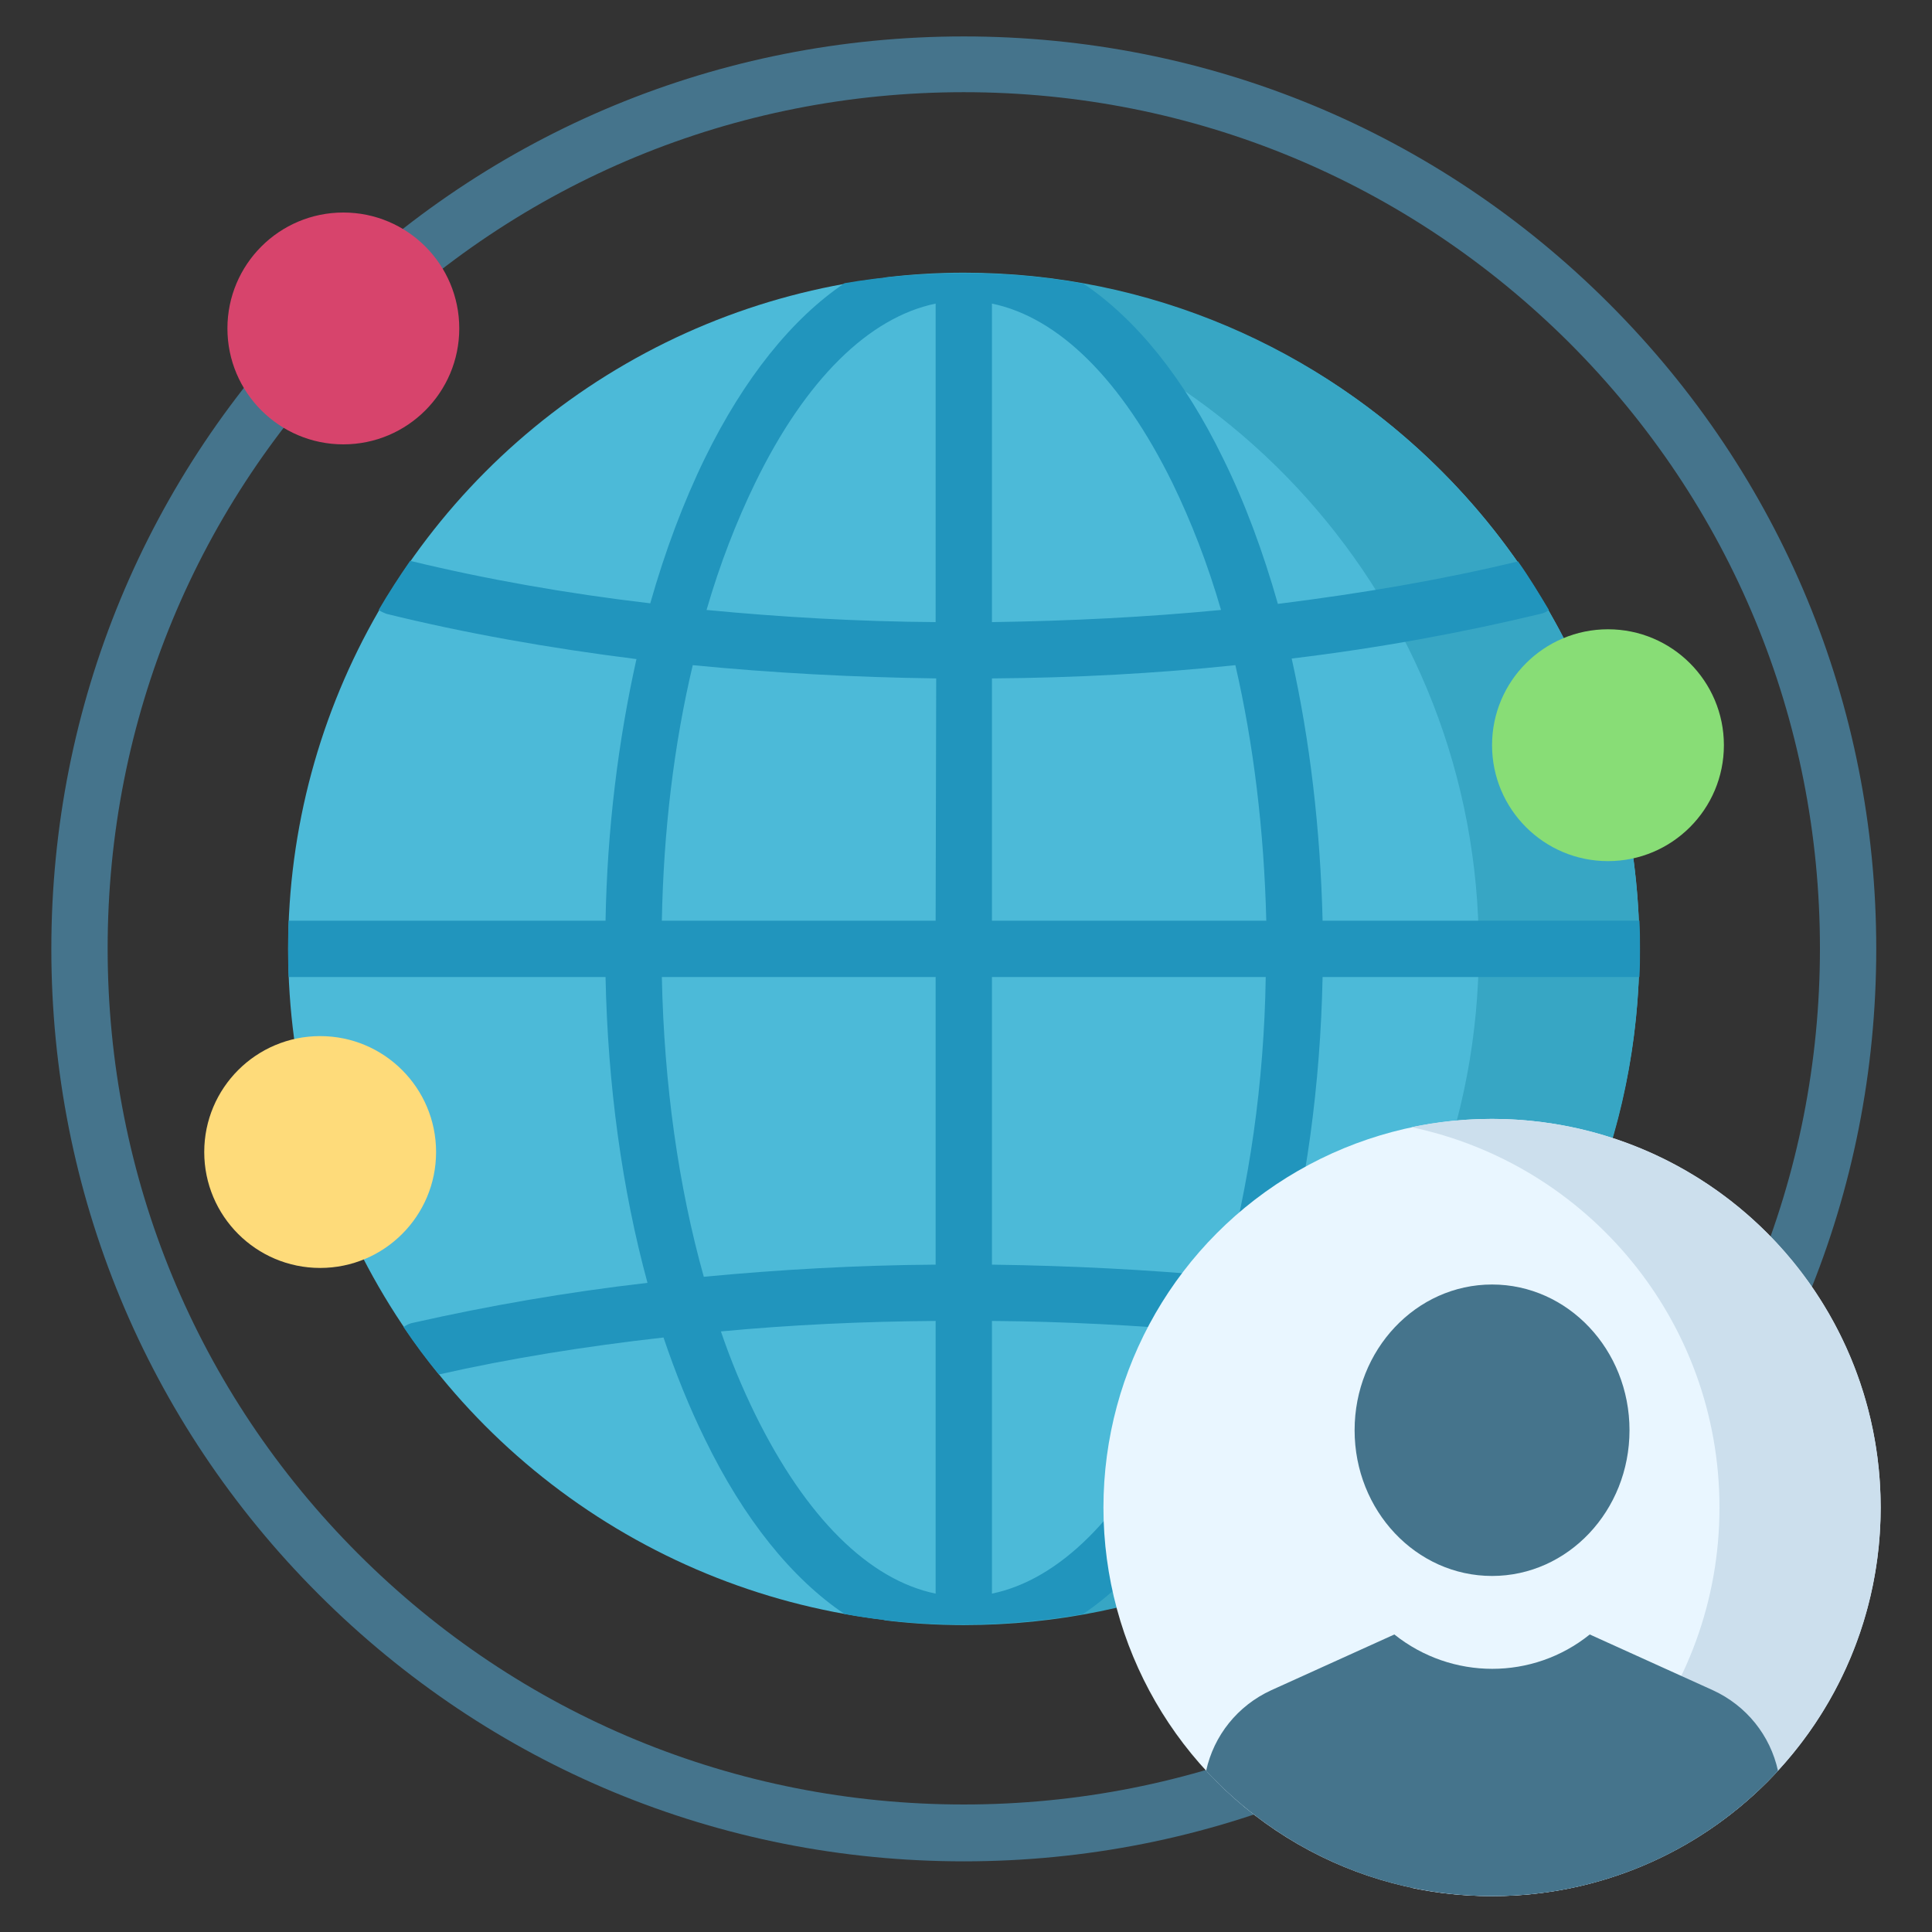 <?xml version="1.0" encoding="utf-8"?>
<!-- Generator: Adobe Illustrator 25.4.1, SVG Export Plug-In . SVG Version: 6.00 Build 0)  -->
<svg version="1.1" id="Capa_1" xmlns="http://www.w3.org/2000/svg" xmlns:xlink="http://www.w3.org/1999/xlink" x="0px" y="0px"
	 width="35px" height="35px" viewBox="0 0 35 35" style="enable-background:new 0 0 35 35;" xml:space="preserve">
<rect x="0" y="0" width="35" height="35" fill="#333333" stroke="none"/>
<circle style="fill:#4CBAD8;" cx="17.46" cy="17.19" r="12.24"/>
<path style="fill:#37A6C4;" d="M17.46,4.94c-0.49,0-0.98,0.03-1.46,0.09c6.08,0.72,10.79,5.89,10.79,12.16s-4.71,11.44-10.79,12.16
	c0.48,0.06,0.96,0.09,1.46,0.09c6.76,0,12.24-5.48,12.24-12.24S24.22,4.94,17.46,4.94z"/>
<path style="fill:#2195BD;" d="M23.4,11.93c1.58-0.19,3.1-0.47,4.51-0.81c0.06-0.01,0.11-0.04,0.15-0.07
	c-0.18-0.3-0.36-0.6-0.56-0.88c-1.36,0.33-2.83,0.58-4.35,0.77c-0.27-0.95-0.6-1.84-0.99-2.63c-0.71-1.46-1.58-2.53-2.53-3.17
	c-0.7-0.13-1.42-0.19-2.16-0.19S16,5.01,15.3,5.13c-0.95,0.64-1.82,1.72-2.53,3.17c-0.39,0.8-0.72,1.68-0.99,2.63
	c-1.53-0.18-2.99-0.44-4.35-0.77c-0.2,0.29-0.39,0.58-0.57,0.89C6.9,11.08,6.95,11.1,7,11.12c1.42,0.35,2.94,0.62,4.53,0.82
	c-0.33,1.48-0.53,3.08-0.56,4.74H5.23c-0.01,0.17-0.01,0.34-0.01,0.51c0,0.17,0,0.34,0.01,0.51h5.74c0.04,1.96,0.3,3.85,0.76,5.54
	c-1.48,0.17-2.9,0.42-4.23,0.72C7.43,23.97,7.37,24,7.31,24.04c0.2,0.3,0.41,0.58,0.64,0.86c1.28-0.29,2.65-0.51,4.07-0.67
	c0.22,0.65,0.47,1.27,0.75,1.84c0.71,1.46,1.58,2.53,2.53,3.17c0.7,0.13,1.42,0.19,2.16,0.19s1.46-0.07,2.16-0.19
	c0.95-0.64,1.82-1.72,2.53-3.17c0.28-0.57,0.53-1.19,0.75-1.84c1.42,0.16,2.79,0.39,4.07,0.67c0.23-0.28,0.44-0.56,0.64-0.86
	c-0.05-0.04-0.11-0.07-0.18-0.08c-1.33-0.31-2.75-0.55-4.23-0.72c0.46-1.69,0.72-3.58,0.76-5.54h5.74c0.01-0.17,0.01-0.34,0.01-0.51
	s0-0.34-0.01-0.51h-5.74C23.92,15.02,23.73,13.41,23.4,11.93z M16.95,28.87c-1.21-0.25-2.35-1.38-3.27-3.25
	c-0.23-0.47-0.44-0.97-0.62-1.5c1.27-0.12,2.57-0.18,3.89-0.19V28.87z M16.95,22.91c-1.42,0.01-2.83,0.09-4.2,0.22
	c-0.46-1.64-0.72-3.49-0.76-5.43h4.96L16.95,22.91L16.95,22.91z M16.95,16.68h-4.96c0.03-1.63,0.22-3.2,0.56-4.63
	c1.43,0.14,2.91,0.22,4.41,0.24L16.95,16.68L16.95,16.68z M16.95,11.27c-1.41-0.01-2.8-0.09-4.15-0.22c0.24-0.83,0.54-1.6,0.88-2.3
	c0.91-1.87,2.06-3,3.27-3.25V11.27L16.95,11.27z M17.97,5.5c1.21,0.25,2.35,1.38,3.27,3.25c0.34,0.7,0.64,1.47,0.88,2.3
	c-1.35,0.13-2.74,0.2-4.15,0.22V5.5z M21.24,25.62c-0.91,1.87-2.06,3-3.27,3.25v-4.94c1.32,0.01,2.62,0.08,3.89,0.19
	C21.68,24.65,21.47,25.15,21.24,25.62z M22.17,23.13c-1.37-0.13-2.78-0.2-4.2-0.22v-5.21h4.96C22.9,19.63,22.63,21.48,22.17,23.13z
	 M17.97,16.68v-4.39c1.5-0.01,2.98-0.09,4.41-0.24c0.33,1.43,0.52,3,0.56,4.63L17.97,16.68L17.97,16.68z"/>
<path style="fill:#45748C;" d="M17.46,33.72c-4.42,0-8.57-1.72-11.69-4.84S0.93,21.6,0.93,17.19S2.65,8.62,5.77,5.5
	s7.27-4.84,11.69-4.84c4.42,0,8.57,1.72,11.69,4.84s4.84,7.27,4.84,11.69s-1.72,8.57-4.84,11.69S21.88,33.72,17.46,33.72z
	 M17.46,1.67c-4.14,0-8.04,1.61-10.97,4.54s-4.54,6.83-4.54,10.97s1.61,8.04,4.54,10.97s6.83,4.54,10.97,4.54s8.04-1.61,10.97-4.54
	c2.93-2.93,4.54-6.83,4.54-10.97s-1.61-8.04-4.54-10.97C25.5,3.29,21.61,1.67,17.46,1.67z"/>
<circle style="fill:#E9F6FF;" cx="27.03" cy="27.31" r="7.04"/>
<path style="fill:#CCDFED;" d="M27.03,20.27c-0.5,0-0.99,0.05-1.46,0.15c3.19,0.67,5.58,3.5,5.58,6.89s-2.39,6.22-5.58,6.89
	c0.47,0.1,0.96,0.15,1.46,0.15c3.89,0,7.04-3.15,7.04-7.04S30.92,20.27,27.03,20.27z"/>
<g>
	<path style="fill:#45748C;" d="M27.03,34.35c2.05,0,3.89-0.87,5.18-2.27c-0.14-0.64-0.57-1.18-1.18-1.46l-2.23-1.01l0,0
		c-1.03,0.83-2.5,0.83-3.54,0l0,0l-2.23,1.01c-0.61,0.28-1.04,0.82-1.18,1.46C23.14,33.47,24.98,34.35,27.03,34.35z"/>
	<ellipse style="fill:#45748C;" cx="27.03" cy="25.91" rx="2.49" ry="2.64"/>
</g>
<circle style="fill:#88DD76;" cx="29.13" cy="13.5" r="2.1"/>
<circle style="fill:#FEDB7A;" cx="5.8" cy="20.87" r="2.1"/>
<circle style="fill:#D7446C;" cx="6.22" cy="5.95" r="2.1"/>
</svg>
